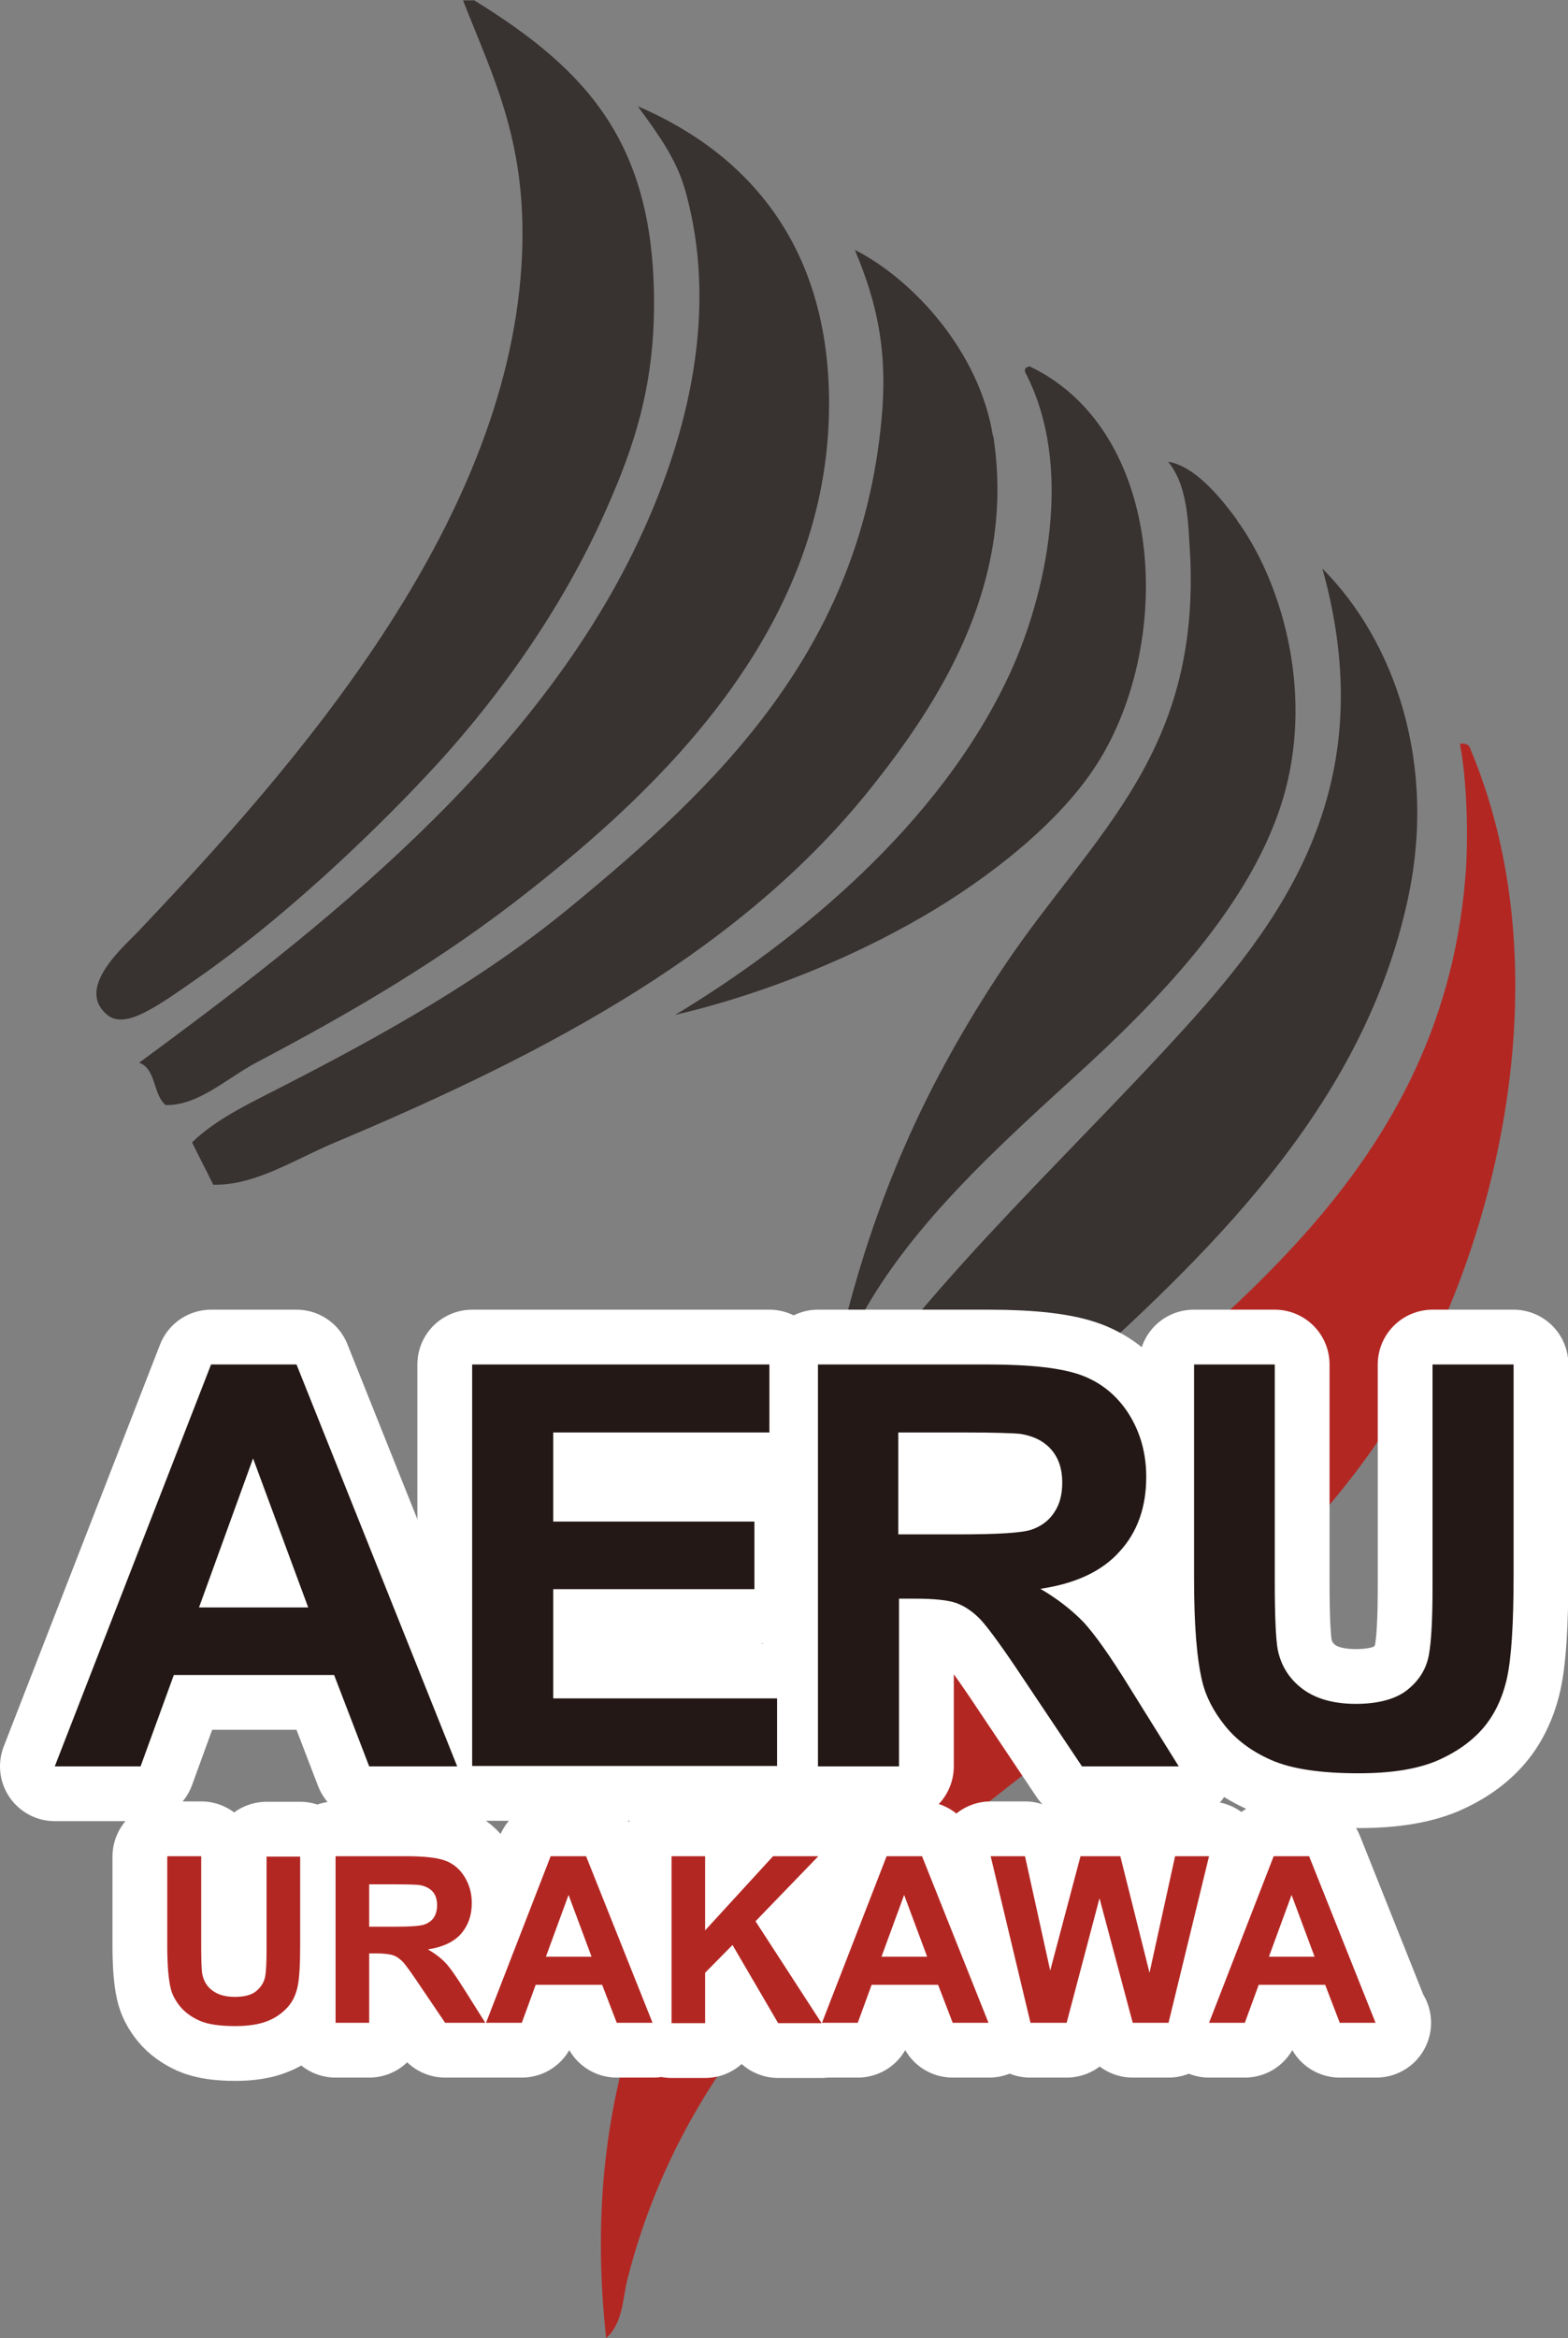 <?xml version="1.0" encoding="UTF-8"?> <svg xmlns="http://www.w3.org/2000/svg" id="_レイヤー_2" data-name="レイヤー 2" viewBox="0 0 42.94 64"><rect x="0" y="0" width="42.94" height="64" fill="#808080" stroke="none"/><defs><style> .cls-1 { fill: #383231; } .cls-2 { fill: #fff; stroke: #fff; stroke-linecap: round; stroke-linejoin: round; stroke-width: 3px; } .cls-3 { fill: #b32723; } .cls-4 { fill: #231815; } </style></defs><g id="_レイヤー_1-2" data-name="レイヤー 1"><g><g><path class="cls-3" d="M40.27,20.51c2.72,6.49.5,14.56-2.61,19.05-5.79,8.38-17.65,11.68-20.48,22.84-.13.5-.11,1.18-.58,1.6-.73-6.66,1.4-11.17,4.21-15.27,2-2.92,4.6-5.5,6.97-7.71,4.89-4.54,11.66-8.51,12.35-17.02.09-1.08.04-2.66-.15-3.64.17-.02.26.03.29.15Z"></path><path class="cls-1" d="M36.21,15.56c1.94,1.94,3.19,5.31,2.32,9.16-2.39,10.69-15.26,15.54-19.61,24.29.43-3.07,1.43-5.77,2.76-8.15,2.55-4.55,6.58-8.21,10.17-12.07,2.91-3.14,6.14-6.89,4.36-13.24Z"></path><path class="cls-1" d="M33.88,14.25c1.16,1.59,2.09,4.53,1.31,7.42-.84,3.09-3.6,5.84-5.81,7.85-2.53,2.3-5,4.59-6.24,7.42-.12.03-.14-.06-.15-.15.94-3.97,2.37-7.14,4.5-10.33,2.47-3.68,5.5-5.87,5.08-11.64-.04-.72-.1-1.6-.58-2.18.7.11,1.39.91,1.89,1.6Z"></path><path class="cls-1" d="M28.22,10.04c3.81,1.84,3.96,7.93,1.6,11.2-1.1,1.54-3.05,3.03-4.94,4.07-2.03,1.13-4.36,2-6.39,2.47,3.34-2.01,7.25-5.22,9.15-9.31,1-2.15,1.8-5.69.43-8.29-.02-.12.06-.14.15-.15Z"></path><path class="cls-1" d="M27.2,11.93c.61,3.89-1.32,7.06-3.2,9.45-3.57,4.59-8.99,7.44-14.82,9.89-1.16.49-2.19,1.18-3.34,1.16-.19-.39-.39-.77-.58-1.16.7-.68,1.69-1.12,2.61-1.6,2.63-1.35,5.35-2.87,7.7-4.8,4.07-3.34,7.98-7.07,8.57-13.38.18-1.9-.13-3.22-.73-4.65,1.63.83,3.42,2.82,3.78,5.09Z"></path><path class="cls-1" d="M17.47,2.91c3,1.29,5.34,3.85,5.23,8.44-.14,5.93-4.59,10.2-8.28,13.09-2.3,1.81-4.73,3.24-7.41,4.65-.82.44-1.57,1.17-2.47,1.16-.35-.27-.26-1-.73-1.16,4.85-3.57,10.95-8.26,13.8-14.55.98-2.15,2.17-5.7,1.16-9.31-.24-.87-.72-1.52-1.31-2.33Z"></path><path class="cls-1" d="M12.97,0c3.19,1.96,4.98,4,4.94,8.44-.02,2.4-.67,4.11-1.45,5.82-1.25,2.72-3.07,5.16-4.79,6.98-1.66,1.77-4.02,3.98-6.25,5.53-1.09.76-1.97,1.41-2.47,1.02-.92-.74.46-1.89.87-2.33,4.25-4.48,10-11,10.46-18.18.21-3.3-.76-5.12-1.6-7.27h.29Z"></path></g><g><path class="cls-2" d="M12.52,48.35h-2.41l-.96-2.5h-4.39l-.91,2.5H1.5l4.28-11h2.34l4.4,11ZM8.44,44l-1.51-4.08-1.48,4.08h3Z"></path><path class="cls-2" d="M12.93,48.35v-11h8.14v1.86h-5.92v2.44h5.51v1.85h-5.51v2.99h6.13v1.85h-8.35Z"></path><path class="cls-2" d="M22.4,48.35v-11h4.67c1.17,0,2.03.1,2.56.3.53.2.96.55,1.28,1.05.32.51.48,1.08.48,1.73,0,.82-.24,1.51-.73,2.04-.48.54-1.21.88-2.17,1.02.48.28.87.59,1.19.92.31.34.73.93,1.26,1.79l1.34,2.15h-2.65l-1.6-2.39c-.57-.86-.96-1.39-1.17-1.62-.21-.22-.43-.37-.67-.46-.23-.08-.61-.12-1.12-.12h-.45v4.59h-2.22ZM24.62,42h1.64c1.06,0,1.73-.04,1.99-.13.26-.09.47-.24.62-.47.15-.22.22-.49.22-.82,0-.37-.1-.67-.3-.9-.2-.23-.48-.37-.84-.43-.18-.02-.72-.04-1.62-.04h-1.73v2.79Z"></path><path class="cls-2" d="M32.69,37.35h2.22v5.96c0,.95.03,1.56.08,1.84.09.45.32.81.68,1.08.36.27.85.41,1.46.41s1.1-.13,1.42-.39c.32-.26.51-.57.58-.95s.1-1,.1-1.87v-6.08h2.22v5.78c0,1.32-.06,2.25-.18,2.8-.12.54-.34,1.01-.66,1.38-.32.37-.75.67-1.29.9-.54.22-1.24.33-2.11.33-1.05,0-1.84-.12-2.39-.36s-.97-.56-1.28-.95c-.31-.39-.52-.79-.62-1.22-.15-.63-.22-1.56-.22-2.79v-5.87Z"></path></g><g><path class="cls-4" d="M12.52,48.35h-2.41l-.96-2.5h-4.39l-.91,2.5H1.5l4.28-11h2.34l4.4,11ZM8.44,44l-1.51-4.08-1.48,4.08h3Z"></path><path class="cls-4" d="M12.93,48.35v-11h8.14v1.86h-5.92v2.44h5.51v1.85h-5.51v2.99h6.13v1.85h-8.35Z"></path><path class="cls-4" d="M22.4,48.35v-11h4.67c1.17,0,2.03.1,2.56.3.53.2.96.55,1.28,1.05.32.51.48,1.08.48,1.73,0,.82-.24,1.51-.73,2.04-.48.54-1.21.88-2.17,1.02.48.28.87.59,1.19.92.31.34.73.93,1.26,1.79l1.34,2.15h-2.65l-1.6-2.39c-.57-.86-.96-1.39-1.17-1.62-.21-.22-.43-.37-.67-.46-.23-.08-.61-.12-1.12-.12h-.45v4.59h-2.22ZM24.62,42h1.64c1.06,0,1.73-.04,1.99-.13.26-.09.47-.24.62-.47.15-.22.22-.49.22-.82,0-.37-.1-.67-.3-.9-.2-.23-.48-.37-.84-.43-.18-.02-.72-.04-1.62-.04h-1.73v2.79Z"></path><path class="cls-4" d="M32.69,37.35h2.22v5.96c0,.95.03,1.56.08,1.84.09.45.32.81.68,1.08.36.27.85.41,1.46.41s1.1-.13,1.42-.39c.32-.26.51-.57.58-.95s.1-1,.1-1.87v-6.08h2.22v5.78c0,1.32-.06,2.25-.18,2.8-.12.54-.34,1.01-.66,1.38-.32.37-.75.67-1.29.9-.54.22-1.24.33-2.11.33-1.05,0-1.84-.12-2.39-.36s-.97-.56-1.28-.95c-.31-.39-.52-.79-.62-1.22-.15-.63-.22-1.56-.22-2.79v-5.87Z"></path></g><g><path class="cls-2" d="M4.59,50.81h.92v2.47c0,.39.01.65.03.76.04.19.13.34.28.45s.35.17.61.17.46-.05.59-.16c.13-.11.21-.24.24-.39s.04-.41.04-.77v-2.52h.92v2.4c0,.55-.02.93-.07,1.16-.05.23-.14.42-.28.57s-.31.28-.54.37c-.22.09-.52.14-.88.14-.44,0-.77-.05-.99-.15s-.4-.23-.53-.39-.22-.33-.26-.51c-.06-.26-.09-.65-.09-1.16v-2.43Z"></path><path class="cls-2" d="M9.19,55.37v-4.56h1.94c.49,0,.84.04,1.06.12.22.08.4.23.53.44.13.21.2.45.2.72,0,.34-.1.62-.3.85-.2.22-.5.36-.9.42.2.12.36.24.49.38.13.14.3.39.52.74l.56.89h-1.1l-.67-.99c-.24-.36-.4-.58-.48-.67-.09-.09-.18-.16-.28-.19-.1-.03-.25-.05-.46-.05h-.19v1.9h-.92ZM10.11,52.74h.68c.44,0,.72-.02.83-.06.11-.04.2-.1.26-.19s.09-.21.09-.34c0-.15-.04-.28-.12-.37-.08-.09-.2-.15-.35-.18-.07-.01-.3-.02-.67-.02h-.72v1.16Z"></path><path class="cls-2" d="M17.89,55.37h-1l-.4-1.04h-1.82l-.38,1.04h-.98l1.77-4.56h.97l1.82,4.56ZM16.2,53.56l-.63-1.69-.62,1.69h1.24Z"></path><path class="cls-2" d="M18.39,55.37v-4.56h.92v2.03l1.86-2.03h1.24l-1.72,1.78,1.81,2.79h-1.19l-1.25-2.14-.75.76v1.38h-.92Z"></path><path class="cls-2" d="M27.09,55.37h-1l-.4-1.04h-1.82l-.38,1.04h-.98l1.77-4.56h.97l1.82,4.56ZM25.39,53.56l-.63-1.69-.62,1.69h1.24Z"></path><path class="cls-2" d="M28.22,55.37l-1.09-4.56h.94l.69,3.13.83-3.13h1.09l.8,3.19.7-3.19h.93l-1.11,4.56h-.98l-.91-3.41-.9,3.41h-1Z"></path><path class="cls-2" d="M37.69,55.37h-1l-.4-1.04h-1.82l-.38,1.04h-.98l1.77-4.56h.97l1.82,4.56ZM36,53.56l-.63-1.69-.62,1.69h1.24Z"></path></g><g><path class="cls-3" d="M4.59,50.81h.92v2.47c0,.39.01.65.03.76.04.19.13.34.28.45s.35.17.61.17.46-.05.59-.16c.13-.11.21-.24.24-.39s.04-.41.04-.77v-2.52h.92v2.4c0,.55-.02.93-.07,1.16-.05.23-.14.42-.28.57s-.31.28-.54.37c-.22.09-.52.14-.88.14-.44,0-.77-.05-.99-.15s-.4-.23-.53-.39-.22-.33-.26-.51c-.06-.26-.09-.65-.09-1.16v-2.43Z"></path><path class="cls-3" d="M9.19,55.37v-4.56h1.94c.49,0,.84.04,1.06.12.22.08.4.23.53.44.13.21.2.45.2.72,0,.34-.1.62-.3.85-.2.22-.5.36-.9.42.2.12.36.24.49.38.13.14.3.39.52.74l.56.89h-1.1l-.67-.99c-.24-.36-.4-.58-.48-.67-.09-.09-.18-.16-.28-.19-.1-.03-.25-.05-.46-.05h-.19v1.9h-.92ZM10.11,52.74h.68c.44,0,.72-.02.83-.06.11-.04.2-.1.26-.19s.09-.21.09-.34c0-.15-.04-.28-.12-.37-.08-.09-.2-.15-.35-.18-.07-.01-.3-.02-.67-.02h-.72v1.16Z"></path><path class="cls-3" d="M17.89,55.37h-1l-.4-1.04h-1.82l-.38,1.04h-.98l1.77-4.56h.97l1.82,4.56ZM16.2,53.56l-.63-1.69-.62,1.69h1.24Z"></path><path class="cls-3" d="M18.39,55.37v-4.56h.92v2.03l1.86-2.03h1.24l-1.72,1.78,1.81,2.79h-1.19l-1.25-2.14-.75.76v1.38h-.92Z"></path><path class="cls-3" d="M27.09,55.37h-1l-.4-1.04h-1.82l-.38,1.04h-.98l1.77-4.56h.97l1.82,4.56ZM25.39,53.56l-.63-1.69-.62,1.69h1.24Z"></path><path class="cls-3" d="M28.22,55.37l-1.09-4.56h.94l.69,3.13.83-3.13h1.09l.8,3.19.7-3.19h.93l-1.11,4.56h-.98l-.91-3.41-.9,3.41h-1Z"></path><path class="cls-3" d="M37.69,55.37h-1l-.4-1.04h-1.82l-.38,1.04h-.98l1.77-4.56h.97l1.82,4.56ZM36,53.56l-.63-1.69-.62,1.69h1.24Z"></path></g></g></g></svg> 